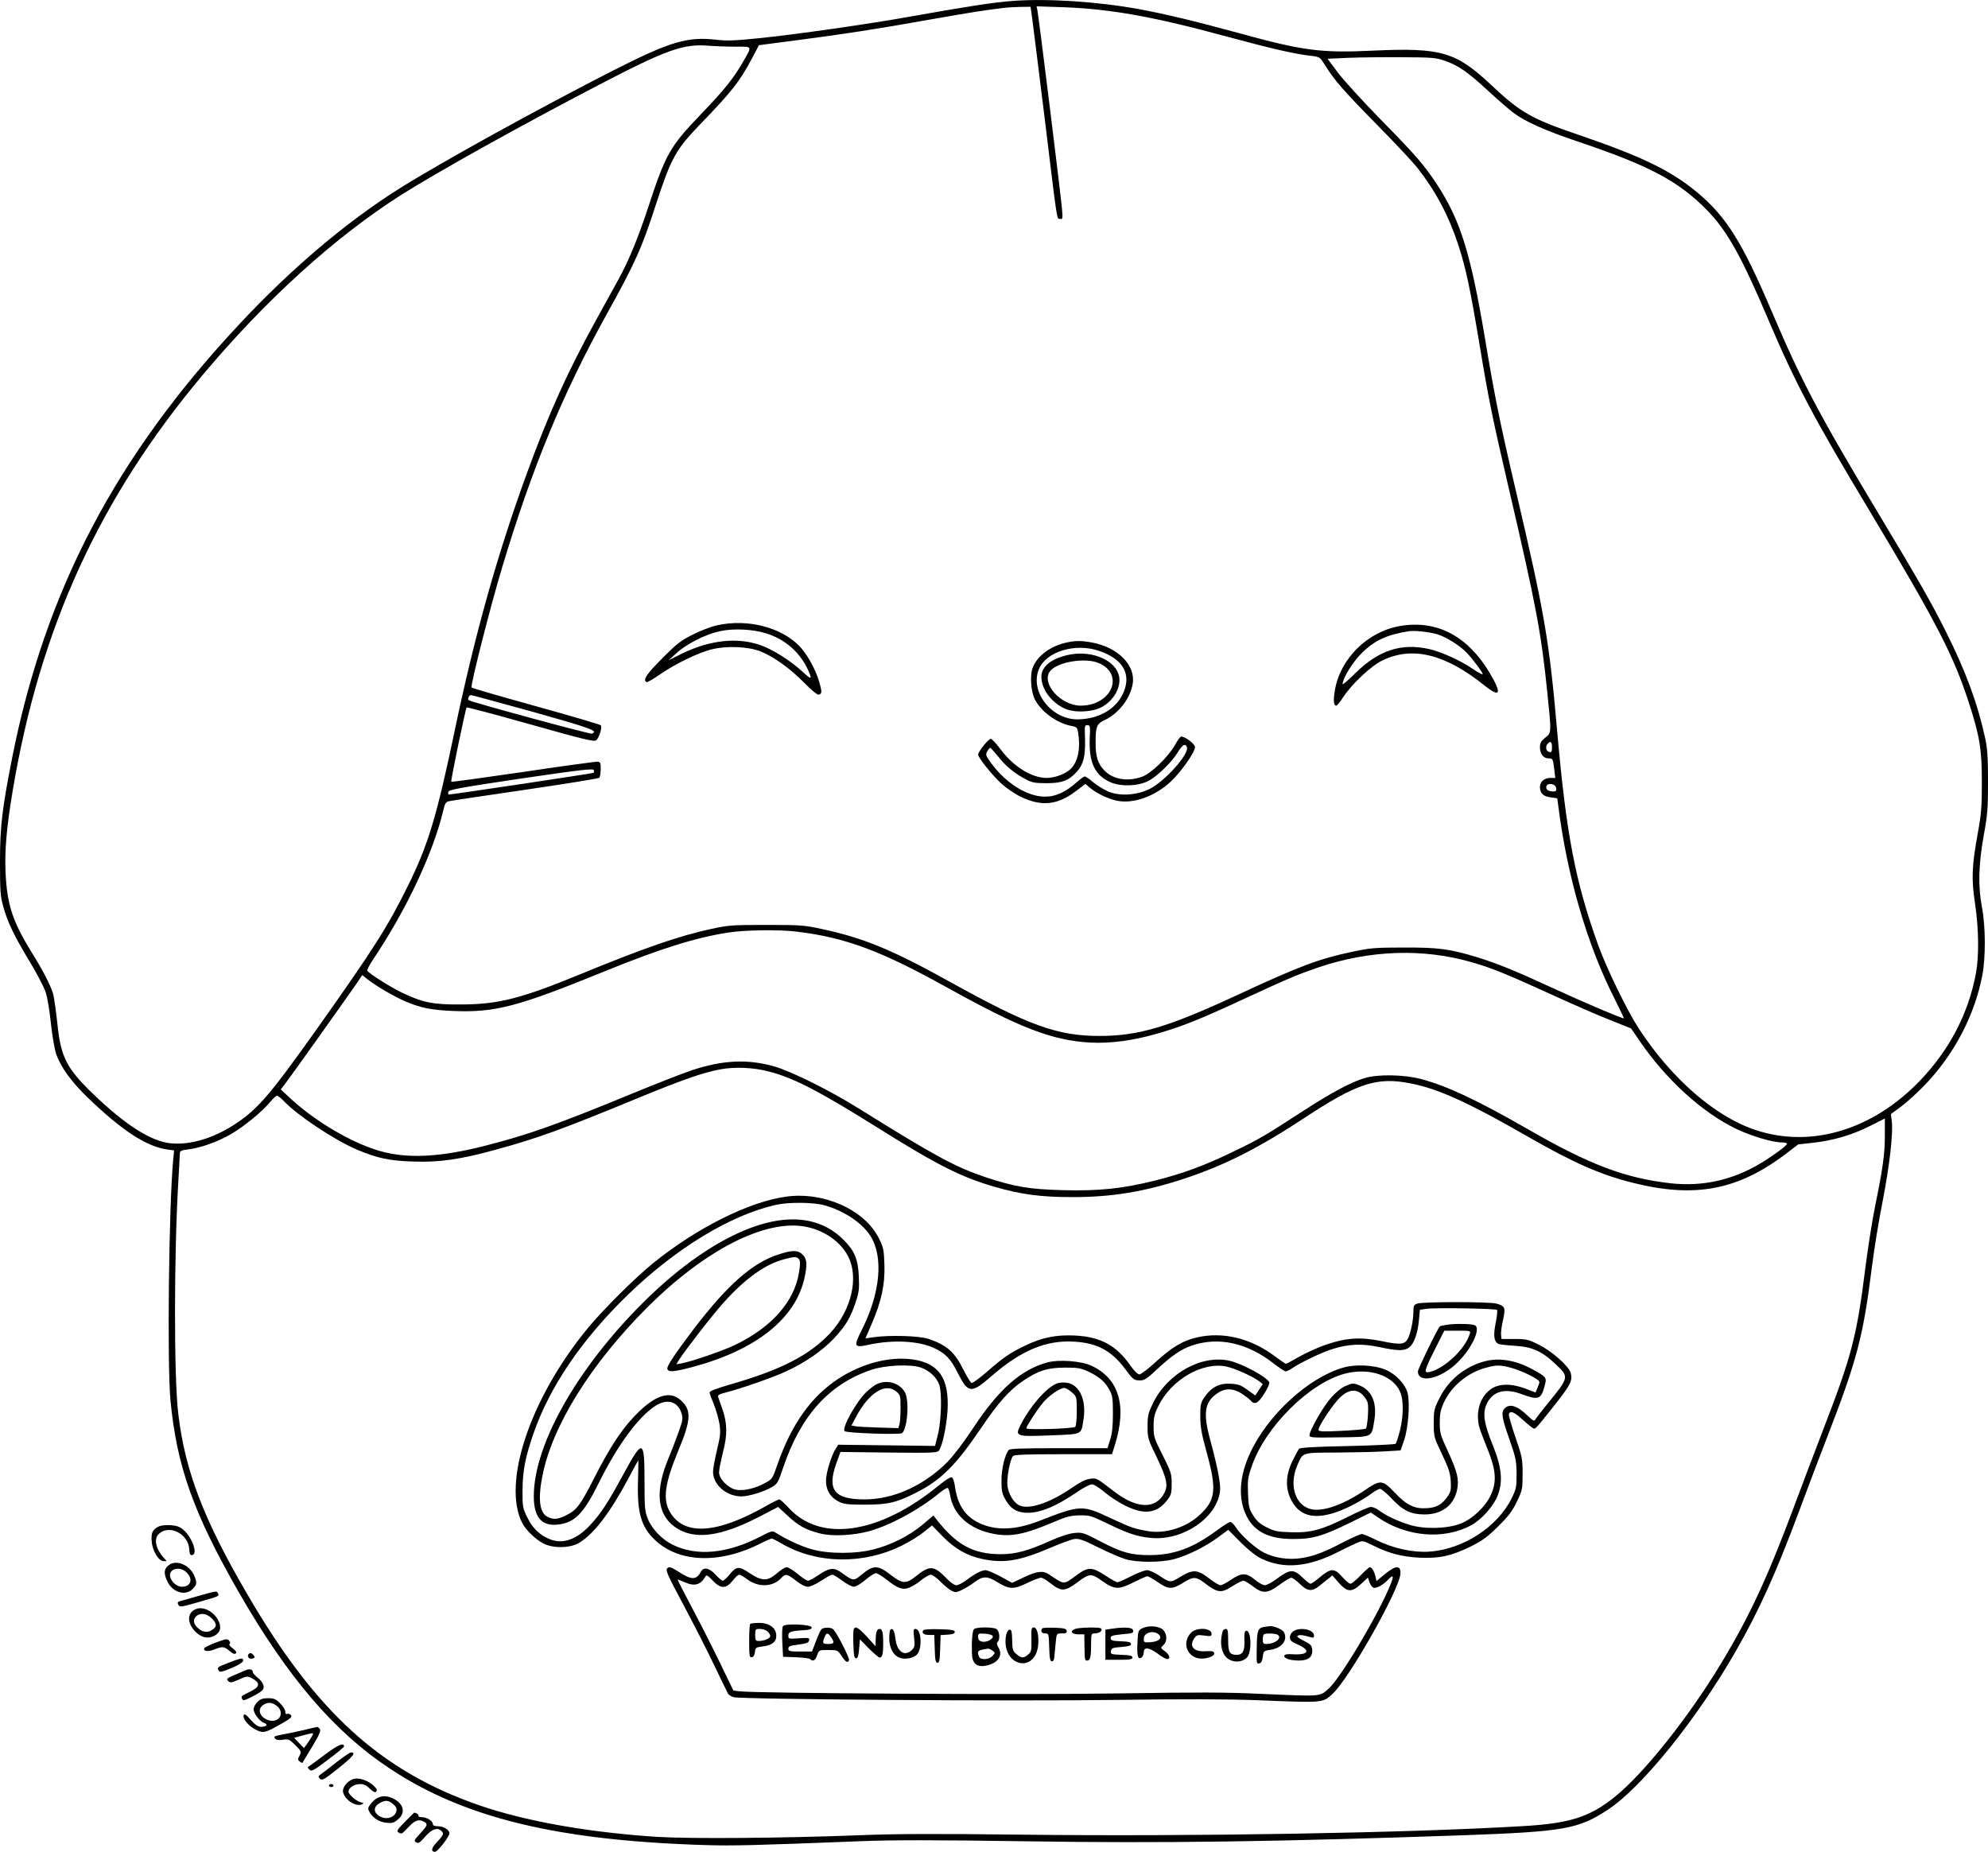 <?xml version="1.0" encoding="UTF-8"?>
<svg xmlns="http://www.w3.org/2000/svg" version="1.0" viewBox="0 0 1319.883 1229.495" preserveAspectRatio="xMidYMid meet">
  <g transform="translate(-79.604,1611.495) scale(0.1,-0.1)" fill="#000000" stroke="none">
    <path d="M7521 16109 c-124 -9 -306 -37 -681 -104 -258 -47 -767 -120 -1008 -144 -156 -16 -209 -18 -280 -10 -191 22 -304 -11 -677 -200 -491 -250 -1171 -625 -1437 -794 -349 -221 -709 -527 -1046 -887 -829 -885 -1295 -1774 -1516 -2890 -66 -336 -80 -453 -80 -685 0 -196 2 -229 22 -300 29 -104 71 -192 175 -364 47 -77 94 -168 106 -203 12 -36 27 -126 35 -208 9 -82 24 -170 35 -203 31 -88 99 -182 208 -288 228 -220 392 -327 530 -346 l45 -6 -6 -61 c-29 -306 -41 -1356 -18 -1601 42 -435 152 -744 448 -1262 327 -571 636 -934 1008 -1180 494 -328 1113 -478 2091 -508 186 -6 331 -2 1045 26 204 8 485 8 1090 -1 903 -14 1666 -3 2900 40 669 24 766 41 960 169 227 149 589 598 849 1051 155 270 269 522 421 930 50 135 132 351 182 480 205 529 244 679 303 1150 14 113 46 308 71 433 46 238 70 449 60 528 l-6 47 69 51 c38 28 109 93 158 144 194 203 328 459 380 725 23 118 22 327 -2 452 -27 142 -23 284 11 475 26 142 29 183 29 360 0 155 -4 219 -18 285 -50 231 -128 445 -261 710 -99 198 -175 330 -466 815 -373 621 -500 862 -690 1310 -196 461 -302 631 -495 792 -176 146 -367 239 -792 384 -309 105 -383 147 -581 334 -231 216 -329 244 -775 224 -351 -17 -466 -2 -899 117 -300 82 -487 126 -658 158 -274 50 -605 72 -839 55z m128 -116 c6 -43 42 -334 81 -648 90 -739 81 -679 104 -683 18 -4 19 1 12 74 -9 101 -154 1270 -162 1308 l-6 29 178 -6 c311 -11 607 -64 1089 -196 289 -78 448 -115 557 -127 57 -7 57 -7 94 -66 58 -94 122 -168 349 -398 116 -118 234 -244 262 -280 123 -158 205 -313 269 -505 52 -159 79 -284 144 -674 60 -362 86 -487 195 -956 180 -774 213 -945 255 -1357 27 -265 27 -257 -15 -291 -28 -23 -35 -35 -35 -64 0 -42 23 -73 56 -73 29 0 31 -3 39 -72 l7 -58 -33 0 c-40 0 -69 -25 -69 -60 0 -41 22 -63 71 -69 l44 -6 8 -60 c59 -459 190 -910 369 -1264 37 -74 67 -136 65 -137 -5 -5 -271 108 -472 201 -249 115 -365 162 -500 204 -184 56 -259 66 -490 65 -189 0 -223 -3 -340 -28 -219 -46 -350 -95 -744 -278 -477 -222 -673 -281 -936 -281 -278 0 -469 69 -990 358 -385 214 -576 293 -853 352 -118 26 -144 27 -367 27 -223 0 -249 -1 -365 -26 -214 -46 -453 -129 -873 -302 -391 -161 -545 -200 -792 -200 -183 -1 -248 12 -381 74 -77 36 -226 129 -239 150 -3 5 12 36 33 67 225 334 404 714 472 1001 9 40 17 53 34 57 11 3 239 37 506 76 267 39 489 75 494 80 6 5 10 30 10 56 1 41 -2 48 -19 51 -11 1 -234 -29 -494 -68 -261 -38 -476 -68 -479 -65 -5 5 95 485 102 493 3 3 194 -48 425 -113 351 -99 422 -116 435 -105 21 17 42 88 30 100 -5 5 -198 62 -429 126 -231 64 -424 120 -428 124 -10 9 124 536 202 795 198 660 403 1157 693 1680 193 348 235 442 329 733 100 306 132 365 294 532 212 220 261 282 345 440 l45 85 245 32 c338 44 535 75 890 138 266 47 367 63 495 78 17 2 62 5 101 6 l72 1 11 -77z m-1971 -188 c117 0 113 8 51 -101 -62 -108 -124 -186 -278 -346 -209 -218 -234 -263 -351 -618 -66 -201 -129 -355 -195 -475 -18 -33 -84 -152 -146 -265 -194 -352 -315 -619 -463 -1022 -197 -540 -346 -1069 -482 -1718 -118 -565 -175 -754 -309 -1025 -133 -270 -228 -420 -604 -950 -318 -447 -393 -534 -548 -636 -142 -92 -293 -137 -422 -125 -130 12 -301 120 -517 328 -178 172 -215 245 -238 475 -9 81 -21 166 -27 188 -16 56 -67 156 -146 282 -123 200 -160 312 -170 523 -7 148 7 306 48 550 181 1076 575 1938 1261 2756 419 499 872 910 1313 1192 242 153 777 452 1322 736 448 233 558 272 728 257 39 -3 116 -6 173 -6z m4712 -94 c89 -31 151 -74 286 -199 64 -59 139 -124 167 -145 79 -60 214 -120 438 -195 468 -158 661 -261 848 -452 134 -137 229 -307 409 -731 178 -419 300 -650 673 -1270 442 -737 555 -955 657 -1270 71 -219 86 -307 86 -524 0 -164 -3 -211 -27 -342 -40 -222 -43 -302 -18 -468 25 -169 27 -350 5 -466 -50 -265 -176 -506 -370 -708 -314 -328 -723 -451 -1091 -329 -268 88 -557 339 -776 673 -79 122 -215 401 -272 560 -150 418 -210 730 -270 1410 -54 618 -84 787 -279 1620 -100 427 -137 609 -201 995 -95 562 -162 780 -315 1015 -88 135 -146 201 -376 435 -121 124 -251 266 -287 315 l-67 90 138 6 c75 3 236 5 357 4 200 -1 226 -3 285 -24z m-6053 -4323 c383 -108 435 -126 389 -144 -12 -5 -795 208 -818 222 -10 7 2 34 15 34 6 0 192 -51 414 -112z m6763 -234 c0 -28 -3 -35 -17 -32 -22 4 -29 34 -13 53 20 24 30 17 30 -21z m-6363 -170 c-3 -4 -938 -144 -960 -144 -5 0 -7 8 -5 17 3 15 69 27 483 89 390 57 481 68 483 56 2 -7 2 -15 -1 -18z m6391 -101 c3 -18 -1 -23 -20 -23 -33 0 -52 15 -45 35 10 26 61 16 65 -12z m-5038 -954 c321 -39 558 -128 995 -371 482 -268 697 -351 950 -365 135 -7 286 13 453 62 153 44 275 92 572 230 303 140 347 158 489 207 343 116 698 128 1023 33 124 -35 238 -82 518 -210 135 -62 311 -139 390 -170 l145 -58 52 -76 c177 -261 419 -482 648 -592 99 -47 239 -89 303 -89 17 0 32 -4 32 -9 0 -12 -90 -78 -174 -129 -186 -112 -387 -157 -600 -133 -300 34 -536 123 -941 356 -345 198 -539 289 -715 336 -112 30 -286 33 -375 6 -94 -29 -221 -97 -418 -225 -246 -160 -282 -181 -459 -266 -188 -91 -330 -143 -513 -189 -216 -54 -371 -70 -610 -64 -226 6 -322 22 -518 87 -199 67 -334 140 -837 454 -198 123 -449 248 -565 281 -176 50 -342 42 -546 -26 -52 -17 -231 -87 -399 -156 -500 -206 -688 -272 -965 -343 -308 -79 -523 -90 -710 -36 -184 54 -417 190 -583 341 l-72 67 28 36 c30 38 422 589 481 675 l32 48 38 -30 c52 -42 181 -116 249 -145 101 -43 173 -57 312 -63 284 -12 429 26 1020 267 356 145 600 222 815 254 110 17 341 20 455 5z m-190 -928 c163 -41 336 -131 721 -372 395 -248 559 -331 780 -394 172 -50 306 -68 509 -68 265 -1 488 36 750 123 271 90 492 202 803 407 325 214 460 262 652 233 204 -31 399 -117 840 -370 290 -166 469 -245 682 -298 413 -104 700 -49 1022 197 l76 58 100 11 c134 15 259 52 378 112 l97 49 0 -112 c0 -122 -12 -212 -65 -472 -19 -93 -48 -279 -65 -412 -56 -448 -90 -579 -276 -1061 -52 -134 -143 -375 -203 -536 -172 -459 -292 -717 -477 -1023 -218 -361 -514 -733 -707 -888 -166 -134 -299 -176 -606 -194 -772 -46 -2191 -70 -3321 -57 -583 7 -854 6 -1095 -4 -493 -19 -1109 -24 -1329 -11 -456 29 -878 103 -1188 210 -653 226 -1084 618 -1540 1401 -289 495 -413 818 -458 1195 -30 239 -29 1065 0 1547 5 90 10 173 10 184 0 18 8 22 57 28 82 10 197 51 284 102 86 50 211 153 260 214 18 22 37 40 44 40 6 0 27 -16 46 -36 91 -96 334 -257 483 -321 135 -57 215 -75 376 -80 172 -6 314 14 548 79 273 74 443 136 930 337 314 129 439 173 560 196 95 18 220 13 322 -14z M5560 11964 c-36 -7 -108 -34 -160 -60 -84 -42 -108 -60 -207 -160 -105 -105 -130 -143 -105 -158 5 -3 44 20 88 50 103 72 260 148 351 169 97 23 236 17 316 -14 87 -34 197 -112 291 -208 58 -58 90 -84 100 -80 20 8 20 20 0 88 -24 83 -83 187 -134 238 -123 123 -342 178 -540 135z m322 -54 c125 -38 225 -126 278 -241 30 -67 25 -70 -32 -17 -83 77 -205 154 -290 182 -151 51 -333 30 -513 -58 l-90 -45 54 49 c66 60 192 124 286 144 88 20 218 14 307 -14z M10093 11959 c-215 -36 -398 -215 -434 -425 -12 -69 -9 -104 9 -104 5 0 26 26 47 58 57 86 183 205 257 241 199 98 419 45 681 -166 104 -83 116 -55 35 82 -147 247 -351 355 -595 314z m242 -54 c59 -17 156 -77 201 -126 44 -47 104 -129 104 -140 0 -5 -27 9 -60 31 -89 61 -213 117 -297 136 -185 41 -335 -9 -489 -161 -46 -46 -84 -78 -84 -72 0 37 66 145 123 202 88 88 170 126 317 149 38 6 129 -4 185 -19z M7865 11846 c-105 -26 -189 -93 -215 -171 -16 -49 -9 -150 15 -200 41 -84 148 -162 246 -180 33 -6 37 -11 43 -43 17 -104 0 -191 -47 -240 -33 -34 -106 -62 -162 -62 -99 0 -220 75 -305 189 -29 39 -59 71 -66 71 -15 0 -84 -86 -84 -105 0 -20 94 -138 156 -194 33 -30 91 -69 129 -87 136 -65 241 -54 361 36 l66 50 30 -25 c44 -37 119 -73 178 -86 108 -23 252 27 358 126 68 62 162 196 162 230 0 22 -75 76 -94 69 -6 -2 -24 -28 -40 -57 -45 -79 -160 -190 -220 -210 -96 -33 -189 -17 -247 42 -43 43 -59 91 -59 182 0 109 7 127 56 151 96 44 172 142 190 241 22 123 -96 244 -270 276 -74 14 -117 13 -181 -3z m230 -53 c144 -50 203 -136 171 -246 -36 -124 -159 -206 -313 -208 -176 -3 -322 185 -259 334 48 117 244 175 401 120z m-64 -580 c-6 -163 34 -247 141 -293 69 -29 180 -25 248 10 59 30 157 126 195 189 30 51 51 63 61 36 18 -45 -150 -232 -251 -280 -88 -42 -202 -47 -276 -13 -30 14 -74 41 -97 61 -24 21 -48 37 -54 37 -5 0 -31 -18 -56 -41 -96 -84 -179 -109 -277 -84 -105 28 -210 106 -292 218 -32 44 -34 51 -23 73 8 13 16 24 20 24 4 0 28 -27 54 -59 48 -62 109 -112 186 -152 38 -20 60 -24 135 -24 103 0 149 18 203 79 41 47 54 101 52 205 -3 105 -4 101 18 101 15 0 17 -9 13 -87z M7905 11770 c-122 -22 -195 -77 -195 -148 0 -89 77 -185 175 -219 61 -20 165 -14 221 15 82 42 134 131 120 206 -20 104 -171 172 -321 146z m190 -59 c169 -77 79 -281 -124 -281 -132 0 -264 148 -204 228 47 63 239 94 328 53z M6015 8170 c-247 -34 -594 -208 -882 -441 -120 -97 -336 -312 -436 -434 -381 -463 -570 -1028 -433 -1293 23 -45 87 -107 138 -134 65 -34 177 -33 238 3 99 59 208 202 330 432 34 64 63 117 64 117 1 0 0 -61 -2 -136 -7 -209 20 -305 110 -391 158 -153 429 -164 701 -27 37 19 72 34 77 34 5 0 35 -15 67 -34 233 -135 540 -140 798 -12 50 25 115 65 144 89 l55 44 70 -72 c81 -83 162 -129 265 -151 141 -30 248 -12 444 72 72 31 148 59 167 61 30 4 58 -6 156 -55 66 -33 147 -68 180 -78 78 -24 236 -24 324 -1 88 23 211 84 293 145 l68 50 82 -83 c53 -52 102 -91 137 -108 149 -72 314 -57 514 46 45 23 99 49 121 58 40 17 40 16 105 -16 105 -53 194 -76 310 -82 133 -6 211 11 340 74 78 39 111 63 182 133 70 69 94 101 125 165 37 77 38 84 38 185 0 99 -3 113 -48 244 -26 77 -46 145 -43 153 10 25 36 13 96 -42 33 -30 65 -55 71 -55 11 0 18 7 111 124 131 164 146 191 133 244 -10 44 -125 146 -212 189 -70 35 -83 38 -162 38 l-86 0 -3 28 c-2 15 4 60 13 98 18 82 14 93 -44 109 -46 13 -491 13 -525 0 -23 -8 -26 -15 -26 -54 0 -55 -18 -142 -36 -178 -21 -40 -50 -43 -171 -18 -142 29 -232 24 -366 -20 -54 -18 -136 -55 -182 -81 -47 -27 -88 -49 -91 -49 -4 0 -34 21 -68 46 -163 124 -350 170 -525 129 -94 -22 -165 -65 -269 -160 -51 -47 -101 -85 -111 -85 -11 0 -35 23 -60 59 -94 134 -198 190 -367 199 -127 6 -220 -13 -334 -68 -101 -49 -146 -80 -255 -176 -48 -41 -92 -73 -98 -71 -7 2 -30 40 -53 85 -60 121 -111 166 -234 208 -60 20 -255 26 -362 11 l-56 -8 40 93 c66 152 90 263 86 393 -3 101 -6 116 -36 177 -93 190 -366 313 -617 278z m249 -56 c128 -33 256 -117 311 -205 88 -138 66 -378 -56 -621 -58 -115 -54 -123 46 -101 158 34 327 26 430 -21 78 -36 112 -71 160 -167 69 -136 89 -138 222 -22 199 173 366 243 556 230 147 -9 243 -61 330 -177 56 -76 62 -80 104 -80 26 0 47 13 110 73 99 92 159 133 231 158 177 61 370 19 547 -121 36 -27 70 -50 77 -50 7 0 27 9 43 21 57 38 200 107 270 128 107 33 193 37 309 12 125 -26 166 -27 199 -1 32 25 56 95 64 182 l6 67 42 6 c54 9 461 2 470 -7 4 -4 0 -43 -9 -87 -16 -82 -12 -120 16 -138 7 -4 56 -10 108 -13 119 -7 183 -35 277 -125 88 -84 88 -83 -64 -269 -34 -42 -66 -84 -72 -93 -9 -16 -14 -14 -53 23 -68 66 -119 82 -152 48 -25 -24 -20 -59 31 -204 43 -124 47 -143 48 -230 0 -88 -2 -100 -33 -163 -94 -191 -325 -340 -549 -354 -106 -7 -239 22 -349 77 -43 22 -87 40 -96 40 -10 0 -65 -24 -123 -54 -130 -68 -196 -93 -280 -106 -82 -13 -178 1 -248 37 -57 28 -156 119 -188 170 -11 18 -27 33 -35 33 -8 0 -50 -27 -95 -60 -152 -113 -282 -160 -441 -160 -123 0 -185 17 -326 91 -111 58 -120 61 -172 56 -35 -3 -93 -22 -156 -50 -154 -69 -235 -91 -334 -91 -183 1 -294 61 -428 233 l-19 24 -72 -61 c-87 -73 -205 -133 -321 -163 -121 -32 -303 -32 -415 0 -69 19 -167 64 -241 111 -20 12 -29 10 -90 -22 -228 -120 -434 -139 -596 -57 -68 34 -135 105 -160 168 -21 52 -23 71 -23 253 0 280 -11 283 -140 45 -105 -193 -150 -262 -224 -341 -87 -92 -175 -123 -258 -93 -69 26 -120 73 -154 143 -33 66 -34 73 -34 184 1 129 18 218 72 375 108 312 319 623 624 920 320 311 686 534 989 601 81 18 241 17 314 -2z M5882 7995 c-250 -65 -538 -251 -818 -530 -439 -438 -724 -943 -724 -1285 0 -139 53 -200 162 -187 111 13 170 74 271 279 124 250 262 437 376 510 78 49 148 28 172 -51 10 -33 8 -47 -19 -122 -16 -46 -46 -123 -66 -172 -92 -218 -79 -371 38 -458 126 -92 305 -70 575 72 l113 59 63 -58 c70 -66 120 -94 215 -118 82 -21 223 -14 330 16 142 40 334 145 462 252 27 21 52 37 57 34 4 -3 11 -24 15 -47 21 -133 131 -230 296 -259 112 -20 204 -1 400 83 79 34 107 40 165 41 66 1 77 -3 185 -55 133 -65 198 -87 290 -95 209 -19 433 132 456 309 6 45 -15 157 -65 342 -48 176 -38 248 42 306 54 39 107 39 168 1 24 -16 50 -36 58 -45 26 -32 50 -20 90 44 22 34 37 68 34 76 -13 34 -175 122 -262 143 -184 43 -411 -81 -509 -279 -33 -68 -37 -83 -37 -155 0 -79 2 -85 63 -211 65 -137 75 -182 48 -233 -56 -108 -181 -105 -327 6 -125 96 -121 94 -164 89 -29 -3 -68 -22 -131 -66 -145 -98 -282 -142 -344 -109 -36 20 -67 72 -75 126 -7 50 16 174 36 199 9 10 79 13 335 13 l323 0 20 64 c80 260 26 439 -158 524 -68 31 -212 42 -289 22 -176 -47 -325 -178 -494 -435 -64 -97 -132 -186 -173 -228 -158 -157 -357 -247 -549 -247 -200 0 -249 62 -189 235 l29 80 319 -4 c284 -3 322 -2 334 12 23 28 51 159 58 267 12 213 -57 314 -230 339 -153 22 -335 -25 -492 -126 -183 -119 -313 -302 -408 -573 -32 -93 -34 -96 -83 -122 -63 -35 -141 -53 -190 -44 -53 10 -114 72 -114 115 0 18 12 78 26 134 31 118 29 195 -6 293 -11 32 -23 66 -26 74 -4 12 8 19 48 29 99 25 316 100 403 141 123 56 241 137 316 217 78 83 110 135 145 239 23 69 26 91 22 174 -5 116 -29 172 -103 245 -127 127 -303 164 -513 110z m270 -26 c119 -25 222 -97 272 -190 77 -141 27 -361 -117 -516 -137 -146 -324 -242 -656 -338 -103 -30 -145 -46 -144 -56 1 -8 14 -43 29 -79 14 -35 31 -94 37 -130 8 -57 6 -78 -17 -173 -14 -60 -26 -124 -26 -143 0 -87 89 -164 189 -164 49 0 154 32 204 63 35 21 41 33 72 126 117 347 305 556 585 651 92 31 258 39 328 16 58 -20 106 -64 124 -115 19 -53 14 -240 -9 -331 l-19 -75 -321 4 -321 4 -17 -26 c-29 -45 -65 -160 -65 -213 0 -63 29 -111 85 -139 34 -17 60 -20 175 -20 150 0 210 14 339 80 162 81 262 181 422 416 125 185 196 265 292 329 98 66 158 84 272 85 89 0 107 -3 160 -28 70 -33 109 -67 138 -122 19 -34 22 -56 22 -155 0 -82 -5 -132 -18 -172 l-18 -58 -323 0 c-247 0 -326 -3 -333 -12 -26 -32 -48 -127 -48 -203 0 -67 4 -87 25 -124 33 -59 68 -83 128 -89 89 -8 200 35 345 134 43 30 89 54 102 54 14 0 47 -21 82 -50 32 -28 93 -68 137 -90 128 -65 214 -54 282 36 26 33 29 46 29 108 0 67 -4 78 -60 190 -57 112 -60 124 -60 190 0 60 5 82 33 138 85 173 292 293 450 260 57 -12 177 -66 220 -99 l22 -18 -25 -37 -25 -38 -52 37 c-43 32 -61 38 -112 41 -75 4 -125 -22 -171 -86 -28 -41 -30 -50 -30 -130 0 -72 8 -115 44 -246 66 -241 58 -311 -48 -409 -89 -83 -226 -127 -341 -108 -94 16 -111 22 -245 84 -195 92 -202 92 -482 -17 -157 -61 -289 -65 -400 -11 -93 46 -141 121 -158 248 -4 27 -13 51 -20 54 -8 3 -46 -21 -87 -55 -390 -320 -780 -380 -992 -152 -30 33 -60 60 -66 60 -6 0 -46 -20 -90 -45 -326 -185 -543 -198 -636 -39 -49 84 -35 189 56 409 86 206 88 269 14 335 -68 60 -158 35 -272 -74 -108 -103 -192 -228 -308 -458 -84 -164 -110 -199 -176 -232 -60 -30 -87 -32 -128 -11 -51 26 -63 116 -34 265 63 332 320 748 698 1125 387 386 791 590 1058 534z M5964 7786 c-173 -56 -339 -202 -563 -496 -126 -166 -181 -249 -174 -265 8 -22 45 -18 171 15 415 112 674 316 737 581 22 95 20 135 -10 164 -31 31 -67 32 -161 1z m136 -31 c10 -12 10 -31 1 -88 -31 -195 -183 -366 -428 -483 -82 -39 -284 -108 -348 -120 l-39 -7 18 29 c46 71 221 297 294 378 145 162 276 256 403 290 70 19 84 19 99 1z M6615 6924 c-16 -8 -47 -32 -68 -52 -67 -65 -164 -239 -143 -259 13 -13 367 -25 381 -13 36 30 49 213 20 269 -33 64 -123 90 -190 55z m132 -48 c27 -23 28 -29 28 -108 0 -45 -3 -95 -7 -109 l-8 -26 -132 4 c-73 2 -143 6 -156 9 l-23 5 32 60 c85 158 194 226 266 165z M7811 6929 c-69 -28 -176 -151 -238 -273 -40 -78 -34 -80 196 -71 219 9 204 1 221 108 20 130 -29 233 -115 242 -22 3 -51 0 -64 -6z m101 -58 c33 -29 33 -30 33 -125 0 -52 -4 -99 -10 -104 -13 -13 -325 -22 -325 -10 0 13 67 116 108 167 38 47 115 101 144 101 10 0 32 -13 50 -29z M10423 7322 c-34 -4 -64 -10 -67 -13 -16 -15 -146 -283 -146 -299 0 -86 159 -48 268 64 91 92 149 218 112 241 -16 10 -102 13 -167 7z m131 -64 c-31 -100 -166 -228 -266 -252 -41 -9 -37 6 34 149 l63 125 88 0 c87 0 88 0 81 -22z M10650 7076 c-129 -35 -239 -125 -297 -244 -36 -71 -38 -82 -38 -167 0 -88 1 -92 55 -205 45 -95 55 -126 58 -180 3 -55 0 -70 -20 -99 -36 -53 -71 -74 -133 -79 -85 -7 -137 17 -217 101 -83 88 -96 89 -199 19 -140 -95 -272 -143 -353 -128 -110 21 -155 160 -96 294 38 86 26 82 264 83 116 1 258 4 316 8 l105 6 24 70 c28 85 39 247 22 313 -16 58 -78 124 -144 152 -73 32 -202 39 -283 15 -232 -67 -502 -315 -619 -569 -72 -155 -80 -303 -23 -416 52 -105 149 -153 308 -153 127 -1 195 18 371 104 l146 72 47 -32 c188 -130 438 -151 619 -53 69 37 151 129 177 199 36 95 26 188 -35 338 -59 146 -67 211 -36 274 41 80 119 101 229 60 112 -42 130 -35 153 54 16 56 14 59 -81 111 -113 61 -222 79 -320 52z m174 -41 c57 -15 144 -54 179 -80 17 -12 17 -16 3 -49 l-15 -36 -66 25 c-95 36 -179 35 -232 -4 -69 -50 -99 -143 -78 -242 4 -18 28 -83 53 -144 60 -147 67 -224 27 -314 -36 -79 -121 -160 -202 -192 -88 -34 -239 -38 -335 -9 -81 25 -157 60 -205 96 -17 13 -42 24 -55 24 -13 0 -85 -31 -159 -69 -168 -84 -243 -104 -377 -99 -86 3 -106 7 -157 33 -45 23 -66 42 -89 79 -27 43 -31 59 -34 145 -4 84 -1 106 23 176 88 263 383 558 621 620 158 41 316 -10 365 -119 25 -55 24 -161 -1 -262 -11 -43 -24 -81 -28 -85 -4 -4 -148 -11 -319 -15 -209 -4 -316 -10 -322 -18 -5 -6 -24 -40 -41 -75 -46 -91 -52 -178 -17 -253 52 -115 149 -145 301 -94 77 26 177 79 245 130 19 14 42 26 50 26 8 0 43 -29 77 -65 77 -81 126 -104 217 -105 116 0 195 60 217 163 14 71 3 117 -62 259 -49 105 -53 118 -53 188 0 60 6 86 27 133 51 110 159 199 279 231 70 19 93 19 163 1z M9725 6911 c-23 -10 -64 -44 -91 -75 -51 -56 -144 -219 -144 -250 0 -16 17 -17 196 -14 227 3 215 -2 234 109 20 118 -14 201 -96 235 -43 18 -50 17 -99 -5z m119 -58 c14 -14 29 -37 32 -50 9 -32 -1 -162 -12 -173 -5 -4 -78 -11 -161 -15 -128 -6 -153 -5 -153 7 0 26 99 174 144 216 57 53 108 58 150 15z M5227 5703 c-14 -13 -4 -36 115 -259 67 -126 157 -303 200 -394 44 -91 83 -172 87 -179 4 -8 21 -19 37 -24 49 -15 1882 -28 2564 -18 430 6 712 5 905 -2 454 -18 441 -19 507 41 109 97 449 700 452 800 2 56 -31 55 -102 -3 l-57 -47 -8 34 c-9 35 -24 58 -37 58 -4 0 -32 -25 -61 -55 -29 -30 -59 -55 -67 -55 -8 0 -32 20 -54 45 -29 33 -47 45 -67 45 -18 0 -45 -16 -80 -45 -29 -25 -58 -45 -64 -45 -6 0 -30 19 -54 42 -57 56 -83 55 -164 -5 -34 -26 -73 -47 -85 -47 -12 0 -41 16 -64 35 -60 50 -91 50 -165 -1 -28 -19 -57 -34 -66 -34 -9 0 -43 20 -75 45 -78 61 -108 62 -195 9 -62 -39 -66 -38 -141 13 -28 18 -62 33 -77 33 -14 0 -62 -18 -105 -40 -43 -22 -84 -40 -91 -40 -7 0 -43 20 -81 45 -88 58 -114 58 -190 2 -89 -65 -78 -66 -183 5 -39 27 -81 22 -167 -19 l-78 -37 -77 42 c-43 23 -87 42 -99 42 -27 0 -73 -24 -129 -67 -24 -18 -54 -33 -65 -33 -13 0 -41 19 -66 46 -84 86 -110 88 -203 14 -65 -52 -89 -51 -162 5 -91 71 -119 71 -198 6 -54 -45 -54 -45 -136 14 -47 35 -79 31 -147 -15 -33 -22 -65 -40 -73 -40 -8 0 -39 20 -69 45 -30 25 -63 45 -73 45 -10 0 -39 -18 -64 -40 -63 -55 -100 -54 -183 1 -71 48 -87 46 -134 -12 -17 -21 -37 -39 -43 -39 -6 0 -28 18 -48 40 -40 45 -79 53 -97 21 -30 -57 -62 -58 -149 -1 -49 31 -63 35 -74 23z m1453 -74 c77 -61 111 -73 155 -54 20 8 55 30 79 50 24 19 52 35 62 35 11 0 40 -21 64 -46 25 -25 57 -52 73 -60 25 -13 32 -13 70 5 23 11 61 34 84 52 54 41 84 41 150 0 80 -49 109 -50 197 -7 41 20 83 36 93 36 10 0 38 -16 61 -35 75 -59 97 -58 182 5 79 59 90 60 160 11 86 -61 112 -62 211 -12 45 22 87 41 93 41 6 0 38 -18 71 -41 70 -48 95 -48 170 0 62 39 82 39 136 -2 90 -69 112 -72 189 -22 30 19 62 35 71 35 9 0 37 -17 63 -37 65 -51 98 -49 178 11 34 25 69 46 77 46 8 0 34 -19 57 -41 51 -50 80 -53 130 -13 19 16 47 38 61 49 l25 20 41 -47 c59 -66 87 -67 151 -8 l44 41 10 -31 c6 -17 18 -33 26 -36 18 -7 64 17 95 50 37 39 43 32 21 -24 -77 -195 -333 -627 -414 -698 -60 -52 -42 -51 -451 -33 -229 11 -424 11 -935 3 -610 -10 -2421 0 -2525 14 l-40 5 -85 176 c-47 97 -130 262 -186 367 -56 105 -100 192 -99 194 1 1 23 -7 49 -19 64 -28 104 -16 135 38 7 14 15 10 48 -25 54 -57 89 -57 133 -2 17 22 37 40 44 40 7 0 32 -14 55 -32 74 -54 170 -50 225 11 27 29 39 27 97 -19 32 -25 61 -40 79 -40 16 0 53 17 88 40 33 22 66 40 74 40 7 0 37 -18 67 -40 29 -22 63 -40 76 -40 13 0 47 20 76 45 29 25 61 45 70 45 9 0 40 -18 69 -41z M5777 5333 c-4 -3 -7 -55 -7 -115 0 -99 2 -109 18 -106 11 2 18 14 20 34 3 29 6 32 47 37 65 7 95 30 95 71 0 52 -45 86 -114 86 -29 0 -56 -3 -59 -7z m115 -50 c10 -9 18 -22 18 -30 0 -16 -40 -33 -76 -33 -21 0 -24 4 -24 40 0 38 1 40 32 40 17 0 40 -7 50 -17z M5994 5318 c-5 -7 -7 -56 -4 -108 l5 -95 85 -3 c47 -2 89 -7 94 -12 19 -19 35 -10 47 25 13 35 13 35 75 35 61 0 62 -1 88 -40 27 -41 41 -49 49 -27 5 12 -74 168 -101 200 -11 12 -27 17 -50 15 -33 -3 -36 -6 -65 -80 l-30 -78 -79 0 c-70 0 -78 2 -78 19 0 16 11 20 67 27 55 7 68 13 71 28 4 17 -1 18 -67 14 -69 -5 -71 -5 -71 18 0 25 19 31 110 36 32 2 45 7 45 18 0 20 -177 28 -191 8z m320 -73 c24 -36 20 -45 -19 -45 -38 0 -40 5 -25 44 12 32 23 33 44 1z M8384 5306 c-31 -14 -32 -15 -36 -98 -5 -87 4 -117 28 -97 8 6 14 22 14 35 0 36 38 31 93 -11 25 -19 53 -35 61 -35 26 0 18 28 -14 52 -30 22 -30 22 -10 40 25 23 26 69 2 98 -23 28 -94 36 -138 16z m102 -40 c31 -24 7 -50 -50 -54 -44 -3 -46 -2 -46 23 0 39 58 58 96 31z M9187 5313 c-38 -6 -46 -26 -47 -129 -2 -120 -2 -116 18 -112 12 2 19 16 22 43 5 38 7 40 48 46 78 10 121 65 92 118 -9 18 -70 43 -95 39 -5 0 -22 -3 -38 -5z m92 -52 c32 -21 -17 -61 -75 -61 -20 0 -24 5 -24 28 0 16 3 32 7 35 9 10 76 8 92 -2z M6464 5297 c-3 -8 -4 -54 -2 -103 2 -71 6 -89 18 -89 11 0 16 16 20 63 l5 63 60 -61 c33 -33 65 -60 71 -60 18 0 24 25 24 95 0 71 -6 95 -25 95 -17 0 -25 -23 -25 -73 l-1 -42 -57 63 c-58 62 -78 74 -88 49z M7262 5298 c-10 -13 -16 -76 -13 -160 1 -65 30 -92 86 -83 82 13 122 64 92 118 -13 21 -15 33 -7 41 18 18 12 74 -9 86 -28 14 -136 13 -149 -2z m125 -45 c7 -19 -42 -45 -71 -37 -19 4 -26 13 -26 31 0 23 3 24 47 21 25 -2 48 -8 50 -15z m-2 -97 c19 -14 19 -15 1 -35 -23 -26 -81 -29 -90 -5 -15 38 -10 43 60 53 5 0 19 -5 29 -13z M7644 5229 c1 -74 -1 -82 -23 -100 -30 -25 -44 -24 -77 4 -24 21 -27 30 -28 93 -1 53 -4 69 -16 69 -20 0 -34 -56 -26 -109 18 -120 148 -156 198 -56 30 58 21 180 -12 180 -16 0 -18 -10 -16 -81z M7717 5304 c-15 -16 -6 -34 18 -34 24 0 24 -2 27 -92 2 -75 6 -93 18 -93 10 0 16 12 17 40 2 22 6 64 9 93 5 52 6 52 40 52 28 0 35 4 32 18 -3 14 -16 17 -79 20 -41 1 -78 0 -82 -4z M7932 5299 c-35 -14 -21 -34 24 -35 l39 0 1 -75 c2 -99 2 -99 18 -99 20 0 26 23 26 106 0 66 2 74 19 74 30 0 51 11 51 26 0 11 -18 14 -77 13 -43 0 -89 -4 -101 -10z M8175 5301 l-40 -6 0 -100 0 -100 90 0 c73 0 90 3 90 15 0 12 -16 16 -73 18 -69 3 -73 4 -70 25 3 19 10 23 68 27 49 4 65 9 65 20 0 12 -15 16 -67 18 -58 2 -68 6 -68 21 0 15 12 19 72 25 80 7 83 9 75 31 -7 16 -61 18 -142 6z M6707 5294 c-4 -4 -7 -30 -7 -58 0 -61 27 -112 68 -127 36 -14 91 -4 115 20 38 38 31 171 -9 171 -14 0 -15 -8 -9 -59 6 -52 4 -62 -14 -80 -48 -48 -100 -13 -110 74 -6 54 -18 75 -34 59z M6925 5290 c-11 -18 5 -30 40 -30 l34 0 3 -92 c2 -75 6 -93 18 -93 12 0 16 18 18 92 l3 92 47 3 c34 2 47 7 47 18 0 12 -19 16 -102 18 -62 2 -104 -1 -108 -8z M8705 5276 c-60 -60 -35 -153 46 -171 42 -9 111 12 107 33 -3 14 -13 16 -56 14 -81 -6 -114 33 -76 87 15 21 22 23 65 17 44 -6 49 -5 49 12 0 39 -99 44 -135 8z M8915 5288 c-25 -81 -9 -159 38 -189 38 -24 91 -20 121 10 36 36 30 191 -7 178 -8 -3 -11 -23 -9 -63 3 -69 -11 -96 -51 -96 -47 0 -57 17 -57 98 0 60 -3 74 -15 74 -9 0 -17 -6 -20 -12z M9382 5284 c-13 -9 -22 -26 -22 -40 0 -21 10 -29 55 -49 87 -39 67 -70 -40 -63 -32 2 -49 -1 -52 -9 -6 -18 39 -33 98 -33 62 0 92 25 87 73 -3 28 -11 36 -57 59 -40 20 -49 29 -37 34 16 6 36 3 84 -11 18 -6 22 -3 22 12 0 39 -94 58 -138 27z M1845 5978 c-37 -21 -46 -41 -42 -95 4 -63 46 -133 79 -133 l21 0 -20 23 c-52 57 -67 123 -34 156 69 69 201 2 204 -104 1 -22 6 -35 14 -35 55 0 -7 149 -77 185 -34 18 -116 19 -145 3z M1925 5729 c-41 -25 -46 -59 -15 -119 35 -69 119 -92 165 -45 29 28 30 43 11 88 -28 67 -110 106 -161 76z m110 -54 c45 -44 28 -95 -30 -95 -54 0 -102 72 -70 104 24 24 72 20 100 -9z M2135 5525 c-44 -13 -99 -28 -123 -35 -37 -9 -41 -13 -32 -29 9 -18 15 -17 127 15 150 43 144 41 137 59 -8 19 -10 18 -109 -10z M2095 5431 c-57 -24 -58 -91 -3 -148 39 -40 84 -51 127 -29 41 22 50 59 25 105 -33 60 -101 93 -149 72z m106 -60 c35 -35 37 -55 7 -75 -30 -22 -60 -20 -91 4 -35 28 -43 57 -21 81 26 28 70 24 105 -10z M2230 5210 c-41 -15 -76 -33 -78 -39 -7 -20 27 -24 68 -7 54 21 63 20 100 -10 22 -19 34 -24 42 -16 7 7 0 17 -21 33 -17 12 -27 26 -21 29 6 4 6 12 -3 22 -11 14 -20 13 -87 -12z M2444 5129 c-9 -16 12 -33 31 -25 14 5 15 9 5 21 -15 18 -26 19 -36 4z M2318 5077 c-81 -31 -83 -33 -69 -55 6 -11 24 -7 85 19 68 28 91 49 69 62 -5 3 -43 -9 -85 -26z M2425 5025 c-16 -7 -52 -22 -79 -34 -44 -19 -48 -23 -35 -37 14 -13 22 -12 71 10 51 23 57 23 84 10 60 -32 58 -57 -8 -90 -65 -32 -62 -30 -54 -49 5 -13 14 -11 64 14 32 16 64 36 71 45 17 21 6 50 -32 82 -18 15 -32 31 -32 35 0 21 -21 27 -50 14z M2505 4815 c-14 -13 -25 -35 -25 -49 0 -28 42 -82 71 -91 27 -9 14 -25 -21 -25 -21 0 -38 12 -69 46 -31 36 -42 43 -47 31 -9 -23 34 -74 82 -97 49 -24 60 -21 171 42 59 33 70 44 61 55 -6 8 -17 12 -25 9 -8 -4 -13 2 -13 15 0 12 -15 36 -34 55 -29 29 -41 34 -80 34 -36 0 -52 -6 -71 -25z m129 -26 c17 -14 26 -30 26 -49 0 -51 -65 -67 -114 -29 -32 25 -34 62 -4 83 31 22 60 20 92 -5z M2815 4629 c-44 -10 -108 -24 -143 -30 -54 -10 -61 -13 -50 -26 9 -11 23 -13 52 -9 37 6 43 4 82 -35 41 -41 42 -43 29 -70 -13 -23 -13 -29 1 -39 8 -7 16 -11 18 -9 1 2 31 51 65 108 49 81 59 106 50 117 -6 8 -14 14 -18 13 -3 0 -42 -9 -86 -20z m49 -47 c-9 -16 -24 -38 -33 -50 l-17 -23 -33 34 -32 34 58 16 c78 20 76 21 57 -11z M2958 4469 c-51 -39 -100 -74 -108 -79 -13 -8 -13 -11 0 -24 14 -14 26 -8 123 65 59 44 107 84 107 89 0 27 -39 11 -122 -51z M3030 4415 c-45 -36 -92 -72 -104 -80 -18 -13 -19 -17 -5 -30 13 -13 27 -6 122 70 98 78 119 105 83 105 -7 0 -50 -29 -96 -65z M3135 4301 c-39 -17 -68 -58 -61 -86 13 -51 84 -97 123 -80 16 7 16 8 -2 13 -33 7 -85 52 -85 72 0 26 38 50 78 50 24 0 42 -9 64 -31 21 -20 34 -27 41 -20 7 7 6 15 -3 26 -39 47 -114 74 -155 56z M2980 4260 c0 -5 7 -10 15 -10 8 0 15 5 15 10 0 6 -7 10 -15 10 -8 0 -15 -4 -15 -10z M3301 4177 c-13 -6 -33 -25 -45 -40 -19 -26 -19 -30 -6 -54 23 -39 63 -65 112 -70 37 -4 49 -1 76 22 53 44 39 105 -32 139 -41 19 -72 20 -105 3z m105 -40 c21 -18 26 -29 21 -49 -9 -36 -57 -55 -97 -38 -56 23 -61 68 -11 95 37 20 56 18 87 -8z M3485 4020 c-49 -50 -57 -62 -45 -70 22 -14 23 -14 69 35 43 45 66 54 102 35 27 -15 24 -25 -25 -78 -41 -44 -43 -49 -27 -59 15 -9 24 -4 60 38 45 52 86 65 111 34 14 -17 10 -24 -43 -82 -28 -30 -29 -53 -3 -53 17 0 96 101 96 123 0 23 -39 47 -77 47 -22 0 -33 5 -33 14 0 21 -40 46 -73 46 -15 0 -26 4 -23 9 5 7 -14 21 -28 21 -1 0 -28 -27 -61 -60z"></path>
  </g>
</svg>
